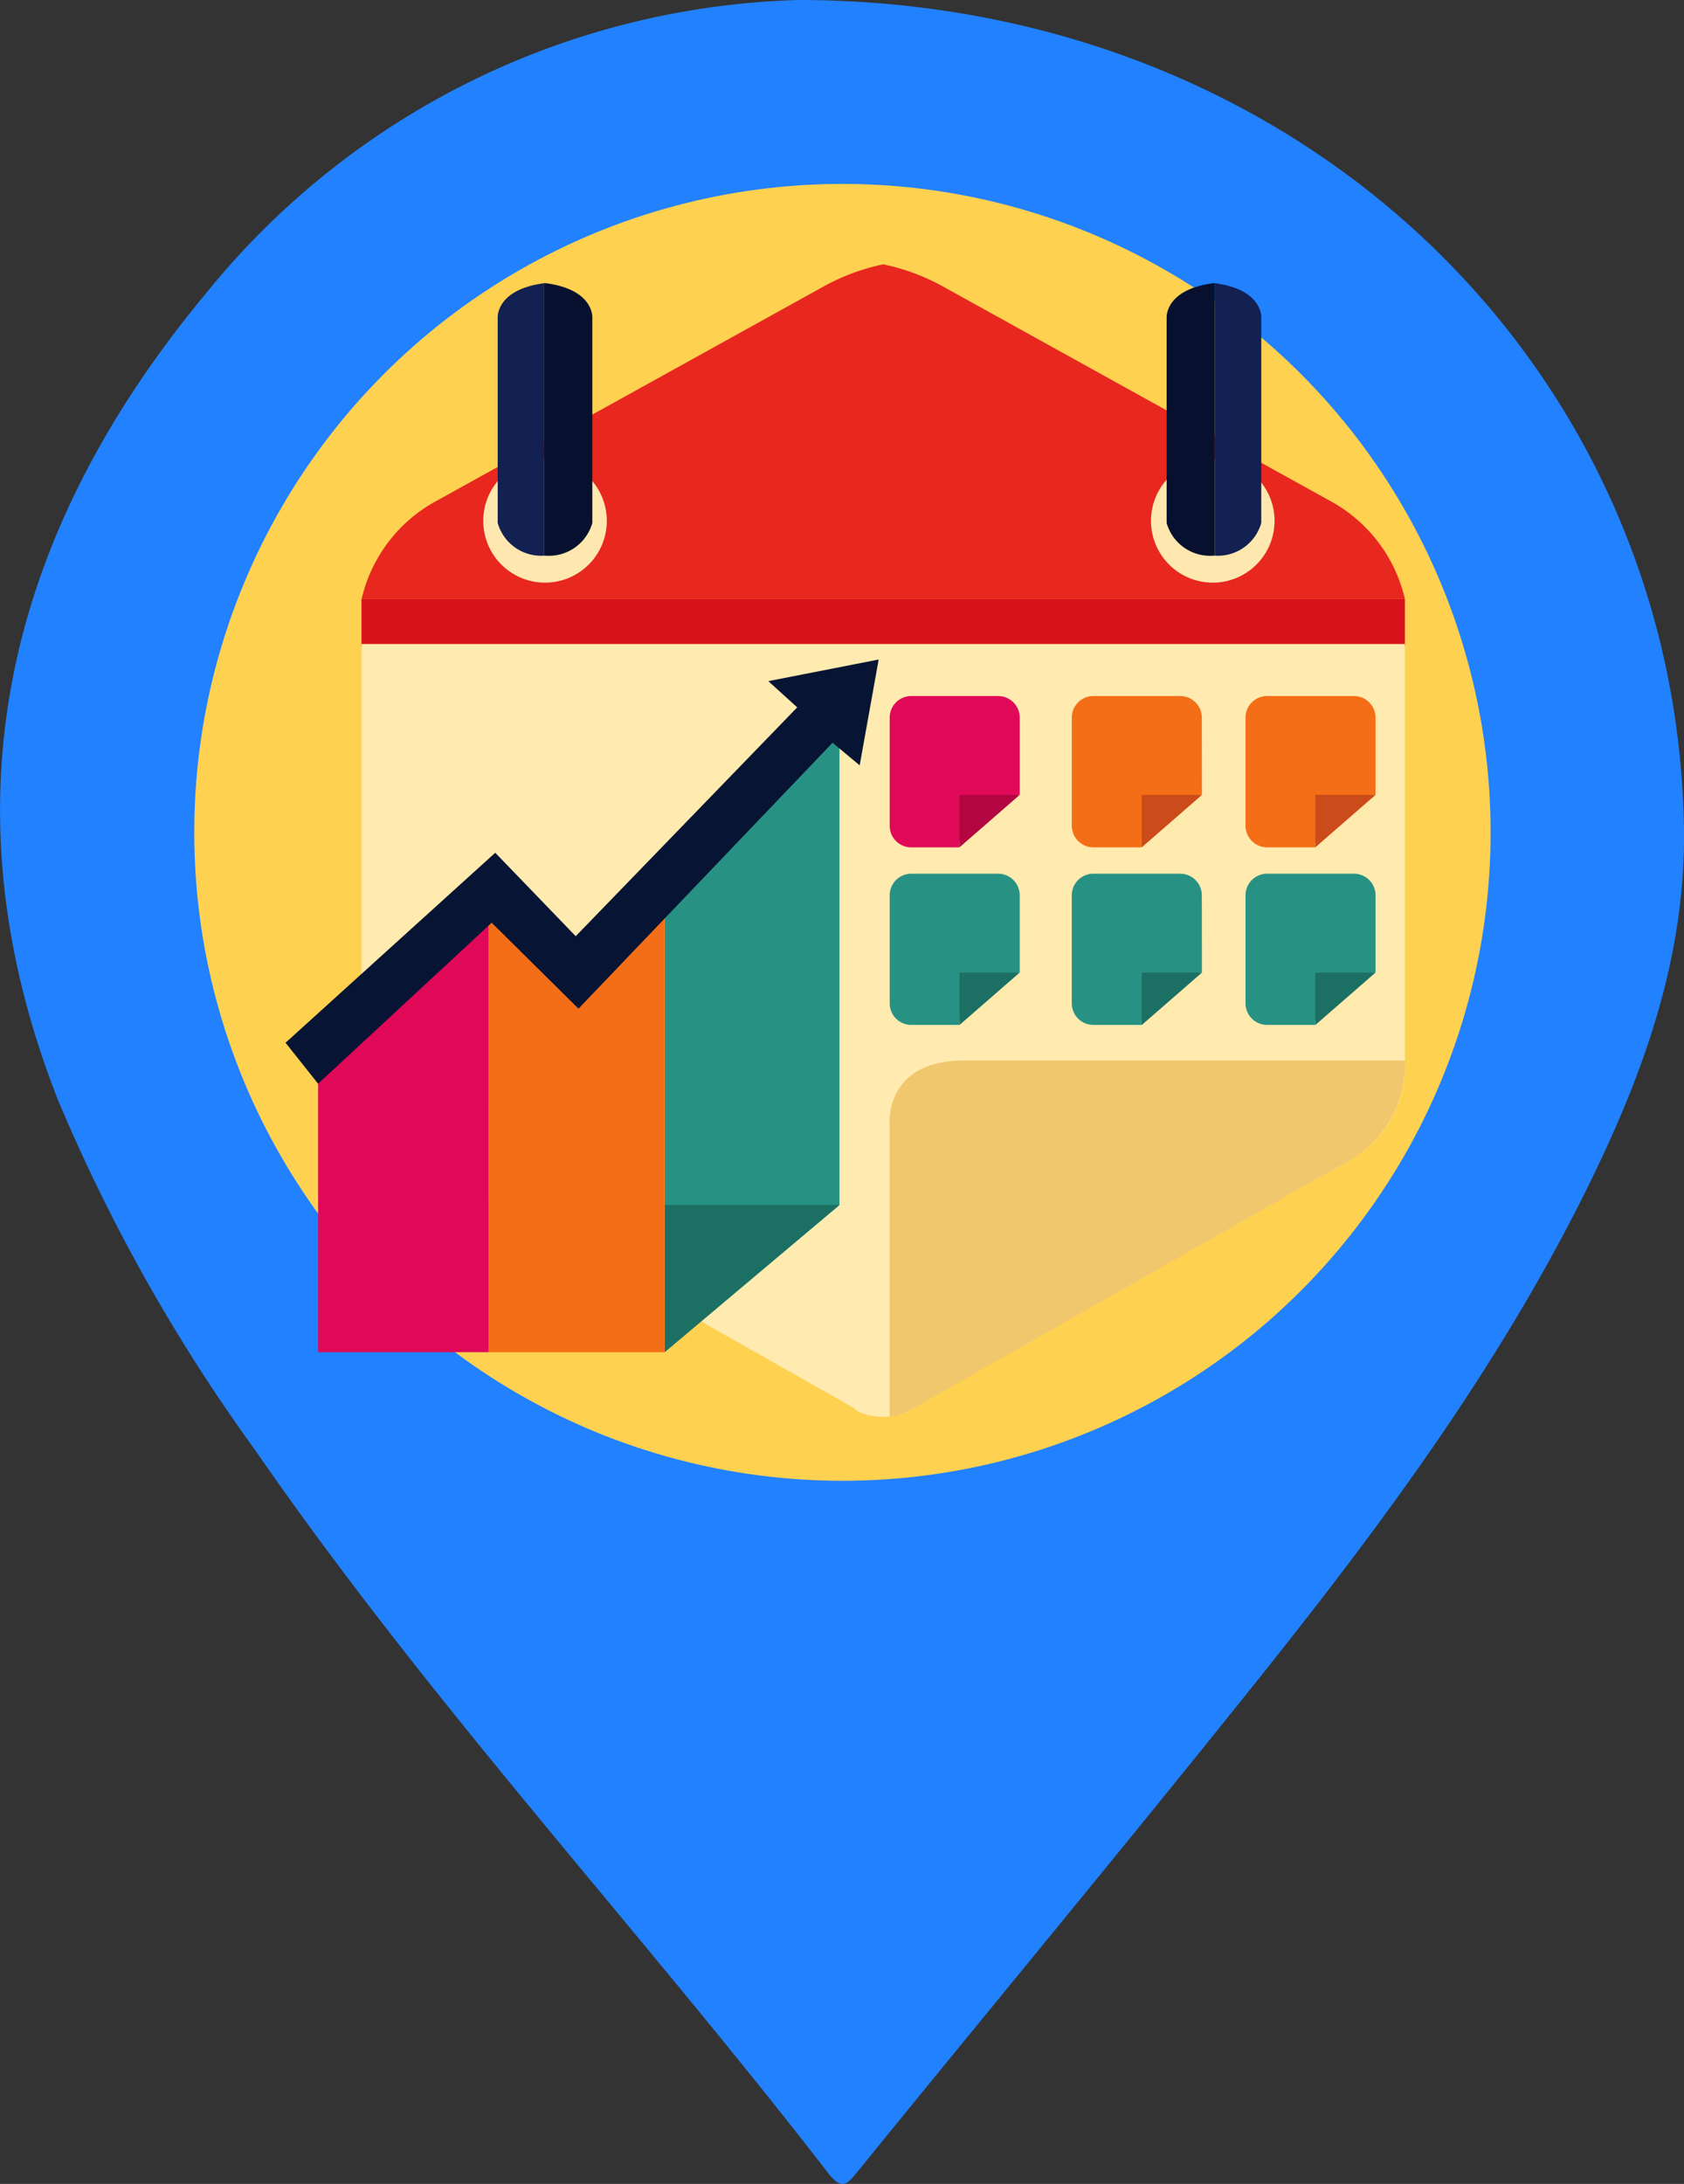 <svg xmlns="http://www.w3.org/2000/svg" width="70.186" height="90.986" viewBox="0 0 70.186 90.986">
  <rect x="0" y="0" width="70.186" height="90.986" fill="#333333" stroke="none"/>
  <g id="home-data-dashboard" transform="translate(0 0)">
    <g id="Group_327" data-name="Group 327" transform="translate(0 0)">
      <g id="Group_326" data-name="Group 326" transform="translate(0 0)">
        <path id="blue-bg" d="M664.11-479.824c20.967.019,36.548,15.324,36.9,34.419.092,5.007-1.428,9.6-3.53,14.04-3.786,8-9.033,15.041-14.529,21.9-5.391,6.73-10.9,13.369-16.339,20.059-.425.523-.663.9-1.267.12-7.828-10.125-16.563-19.532-23.856-30.083a72.775,72.775,0,0,1-8.259-14.658c-4.879-12.44-2.077-23.632,6.166-33.557A32.919,32.919,0,0,1,664.11-479.824Z" transform="translate(-630.826 479.824)" fill="#2181ff"/>
      </g>
      <circle id="Ellipse_15" data-name="Ellipse 15" cx="27.015" cy="27.015" r="27.015" transform="translate(8.096 7.662)" fill="#ffd151"/>
    </g>
    <g id="Group_334" data-name="Group 334" transform="translate(11.901 11.01)">
      <g id="Group_230" data-name="Group 230" transform="translate(3.165)">
        <path id="Path_107" data-name="Path 107" d="M2691.41,4454.589h21.706a6.244,6.244,0,0,0-3.09-4.069l-16.2-8.969a8.828,8.828,0,0,0-2.412-.894v-.011l-.038.006-.038-.006v.011a8.835,8.835,0,0,0-2.412.894l-16.2,8.969a6.243,6.243,0,0,0-3.09,4.069h21.781Z" transform="translate(-2669.629 -4440.646)" fill="#e8271f"/>
        <path id="Path_108" data-name="Path 108" d="M2691.41,4675.57h-21.781v2.01h43.487v-2.01Z" transform="translate(-2669.629 -4661.627)" fill="#d7121b"/>
      </g>
      <path id="Path_109" data-name="Path 109" d="M2712.917,4724.438v-17.2H2669.43v17.2a4.581,4.581,0,0,0,2.545,4.445l17.969,10.182s.221.33,1.2.377v0h.051v0c.982-.047,1.2-.377,1.2-.377l17.969-10.182A4.581,4.581,0,0,0,2712.917,4724.438Z" transform="translate(-2666.265 -4691.419)" fill="#ffeaaf"/>
      <path id="Path_110" data-name="Path 110" d="M3040.417,5014.388v-12.072s-.308-2.735,3.06-2.761H3061.9a4.676,4.676,0,0,1-2.688,4.368l-17.932,10.195A1.93,1.93,0,0,1,3040.417,5014.388Z" transform="translate(-3015.239 -4966.383)" fill="#f1c76d"/>
      <g id="docu" transform="translate(25.171 17.987)">
        <path id="Path_111" data-name="Path 111" d="M3045.838,4749.12a.9.9,0,0,1-.9.905h-3.619a.9.9,0,0,1-.9-.905v-4.5a.9.9,0,0,1,.9-.9h3.619a.9.9,0,0,1,.9.9Z" transform="translate(-3040.41 -4743.719)" fill="#e00958"/>
        <path id="Path_112" data-name="Path 112" d="M3091.927,4813.139h.688v2.415h-3.087v-.434Z" transform="translate(-3086.613 -4809.019)" fill="#ffeaae"/>
        <path id="Path_113" data-name="Path 113" d="M3089.528,4813.139v2.186l2.512-2.186Z" transform="translate(-3086.613 -4809.019)" fill="#b30641"/>
        <path id="Path_114" data-name="Path 114" d="M3173.825,4749.12a.9.9,0,0,1-.9.905H3169.3a.905.905,0,0,1-.9-.905v-4.5a.9.9,0,0,1,.9-.9h3.619a.9.9,0,0,1,.9.9Z" transform="translate(-3160.802 -4743.719)" fill="#f46e17"/>
        <path id="Path_115" data-name="Path 115" d="M3219.916,4813.139h.688v2.415h-3.087v-.434Z" transform="translate(-3207.005 -4809.019)" fill="#ffeaae"/>
        <path id="Path_116" data-name="Path 116" d="M3217.517,4813.139v2.186l2.512-2.186Z" transform="translate(-3207.005 -4809.019)" fill="#cb4c1a"/>
        <path id="Path_117" data-name="Path 117" d="M3295.73,4749.12a.9.9,0,0,1-.9.905h-3.619a.905.905,0,0,1-.9-.905v-4.5a.9.9,0,0,1,.9-.9h3.619a.9.9,0,0,1,.9.9Z" transform="translate(-3275.472 -4743.719)" fill="#f46e17"/>
        <path id="Path_118" data-name="Path 118" d="M3341.822,4813.139h.688v2.415h-3.087v-.434Z" transform="translate(-3321.676 -4809.019)" fill="#ffeaae"/>
        <path id="Path_119" data-name="Path 119" d="M3339.422,4813.139v2.186l2.512-2.186Z" transform="translate(-3321.676 -4809.019)" fill="#cb4c1a"/>
        <path id="Path_120" data-name="Path 120" d="M3045.838,4873.83a.9.9,0,0,1-.9.9h-3.619a.9.9,0,0,1-.9-.9v-4.5a.9.9,0,0,1,.9-.9h3.619a.9.9,0,0,1,.9.9Z" transform="translate(-3040.41 -4861.027)" fill="#279283"/>
        <path id="Path_121" data-name="Path 121" d="M3091.927,4937.85h.688v2.415h-3.087v-.433Z" transform="translate(-3086.613 -4926.328)" fill="#ffeaae"/>
        <path id="Path_122" data-name="Path 122" d="M3089.528,4937.85v2.186l2.512-2.186Z" transform="translate(-3086.613 -4926.328)" fill="#1c7063"/>
        <path id="Path_123" data-name="Path 123" d="M3173.825,4873.83a.9.9,0,0,1-.9.9H3169.3a.9.9,0,0,1-.9-.9v-4.5a.9.9,0,0,1,.9-.9h3.619a.9.9,0,0,1,.9.9Z" transform="translate(-3160.802 -4861.027)" fill="#279283"/>
        <path id="Path_124" data-name="Path 124" d="M3219.916,4937.85h.688v2.415h-3.087v-.433Z" transform="translate(-3207.005 -4926.328)" fill="#ffeaae"/>
        <path id="Path_125" data-name="Path 125" d="M3217.517,4937.85v2.186l2.512-2.186Z" transform="translate(-3207.005 -4926.328)" fill="#1c7063"/>
        <path id="Path_126" data-name="Path 126" d="M3295.73,4873.83a.9.9,0,0,1-.9.9h-3.619a.9.9,0,0,1-.9-.9v-4.5a.9.9,0,0,1,.9-.9h3.619a.9.9,0,0,1,.9.9Z" transform="translate(-3275.472 -4861.027)" fill="#279283"/>
        <path id="Path_127" data-name="Path 127" d="M3341.822,4937.85h.688v2.415h-3.087v-.433Z" transform="translate(-3321.676 -4926.328)" fill="#ffeaae"/>
        <path id="Path_128" data-name="Path 128" d="M3339.422,4937.85v2.186l2.512-2.186Z" transform="translate(-3321.676 -4926.328)" fill="#1c7063"/>
      </g>
      <g id="graph" transform="translate(1.357 19.545)">
        <path id="Path_129" data-name="Path 129" d="M2889.83,4769.965v19.646l-7.285,6.13V4777.4Z" transform="translate(-2868.1 -4769.965)" fill="#279283"/>
        <path id="Path_130" data-name="Path 130" d="M2889.83,5100.973h-7.285v6.13Z" transform="translate(-2868.1 -5081.327)" fill="#1c7063"/>
        <path id="Path_131" data-name="Path 131" d="M2758.945,4913.6h7.335v-18.339l-3.668,3.66-3.668-3.66Z" transform="translate(-2751.835 -4887.82)" fill="#f46e17"/>
        <path id="Path_132" data-name="Path 132" d="M2639.152,4913.6h7.11v-18.339l-7.11,7.009Z" transform="translate(-2639.152 -4887.82)" fill="#e00958"/>
      </g>
      <path id="Path_133" data-name="Path 133" d="M2616.294,4734.075l1.357,1.709,7.235-6.708,3.618,3.58,10.589-11.079,1.13.942.791-4.409-4.6.9,1.206,1.093-9.232,9.534-3.354-3.477Z" transform="translate(-2616.294 -4701.643)" fill="#081434"/>
      <g id="Group_235" data-name="Group 235" transform="translate(8.24 0.779)">
        <g id="Group_231" data-name="Group 231" transform="translate(0 7.335)">
          <path id="Path_134" data-name="Path 134" d="M2760.287,4579.942a2.575,2.575,0,1,1-2.575-2.575A2.575,2.575,0,0,1,2760.287,4579.942Z" transform="translate(-2755.137 -4577.367)" fill="#ffe8af"/>
          <path id="Path_135" data-name="Path 135" d="M3229.192,4579.942a2.575,2.575,0,1,1-2.575-2.575A2.575,2.575,0,0,1,3229.192,4579.942Z" transform="translate(-3196.212 -4577.367)" fill="#ffe8af"/>
        </g>
        <g id="Group_234" data-name="Group 234" transform="translate(0.602 0)">
          <g id="Group_232" data-name="Group 232">
            <path id="Path_136" data-name="Path 136" d="M2798.559,4453.771l-.038.005.038,0Z" transform="translate(-2796.548 -4453.771)" fill="#122052"/>
            <path id="Path_137" data-name="Path 137" d="M2767.215,4453.943c-2.031.271-1.935,1.447-1.935,1.447v8.542a1.881,1.881,0,0,0,1.972,1.359l-.037,0Z" transform="translate(-2765.28 -4453.933)" fill="#122052"/>
            <path id="Path_138" data-name="Path 138" d="M2797.961,4453.781l-.038,0-.038-.005v11.355l.038,0a1.882,1.882,0,0,0,1.972-1.359v-8.541S2799.992,4454.053,2797.961,4453.781Z" transform="translate(-2795.951 -4453.771)" fill="#07112f"/>
          </g>
          <g id="Group_233" data-name="Group 233" transform="translate(27.879)">
            <path id="Path_139" data-name="Path 139" d="M3267.622,4453.771l.038.005-.038,0Z" transform="translate(-3265.687 -4453.771)" fill="#122052"/>
            <path id="Path_140" data-name="Path 140" d="M3268.293,4453.943c2.031.271,1.934,1.447,1.934,1.447v8.542a1.881,1.881,0,0,1-1.972,1.359l.038,0Z" transform="translate(-3266.282 -4453.933)" fill="#122052"/>
            <path id="Path_141" data-name="Path 141" d="M3236.95,4453.781l.038,0,.038-.005v11.355l-.038,0a1.882,1.882,0,0,1-1.972-1.359v-8.541S3234.919,4454.053,3236.95,4453.781Z" transform="translate(-3235.015 -4453.771)" fill="#07112f"/>
          </g>
        </g>
      </g>
    </g>
  </g>
</svg>
